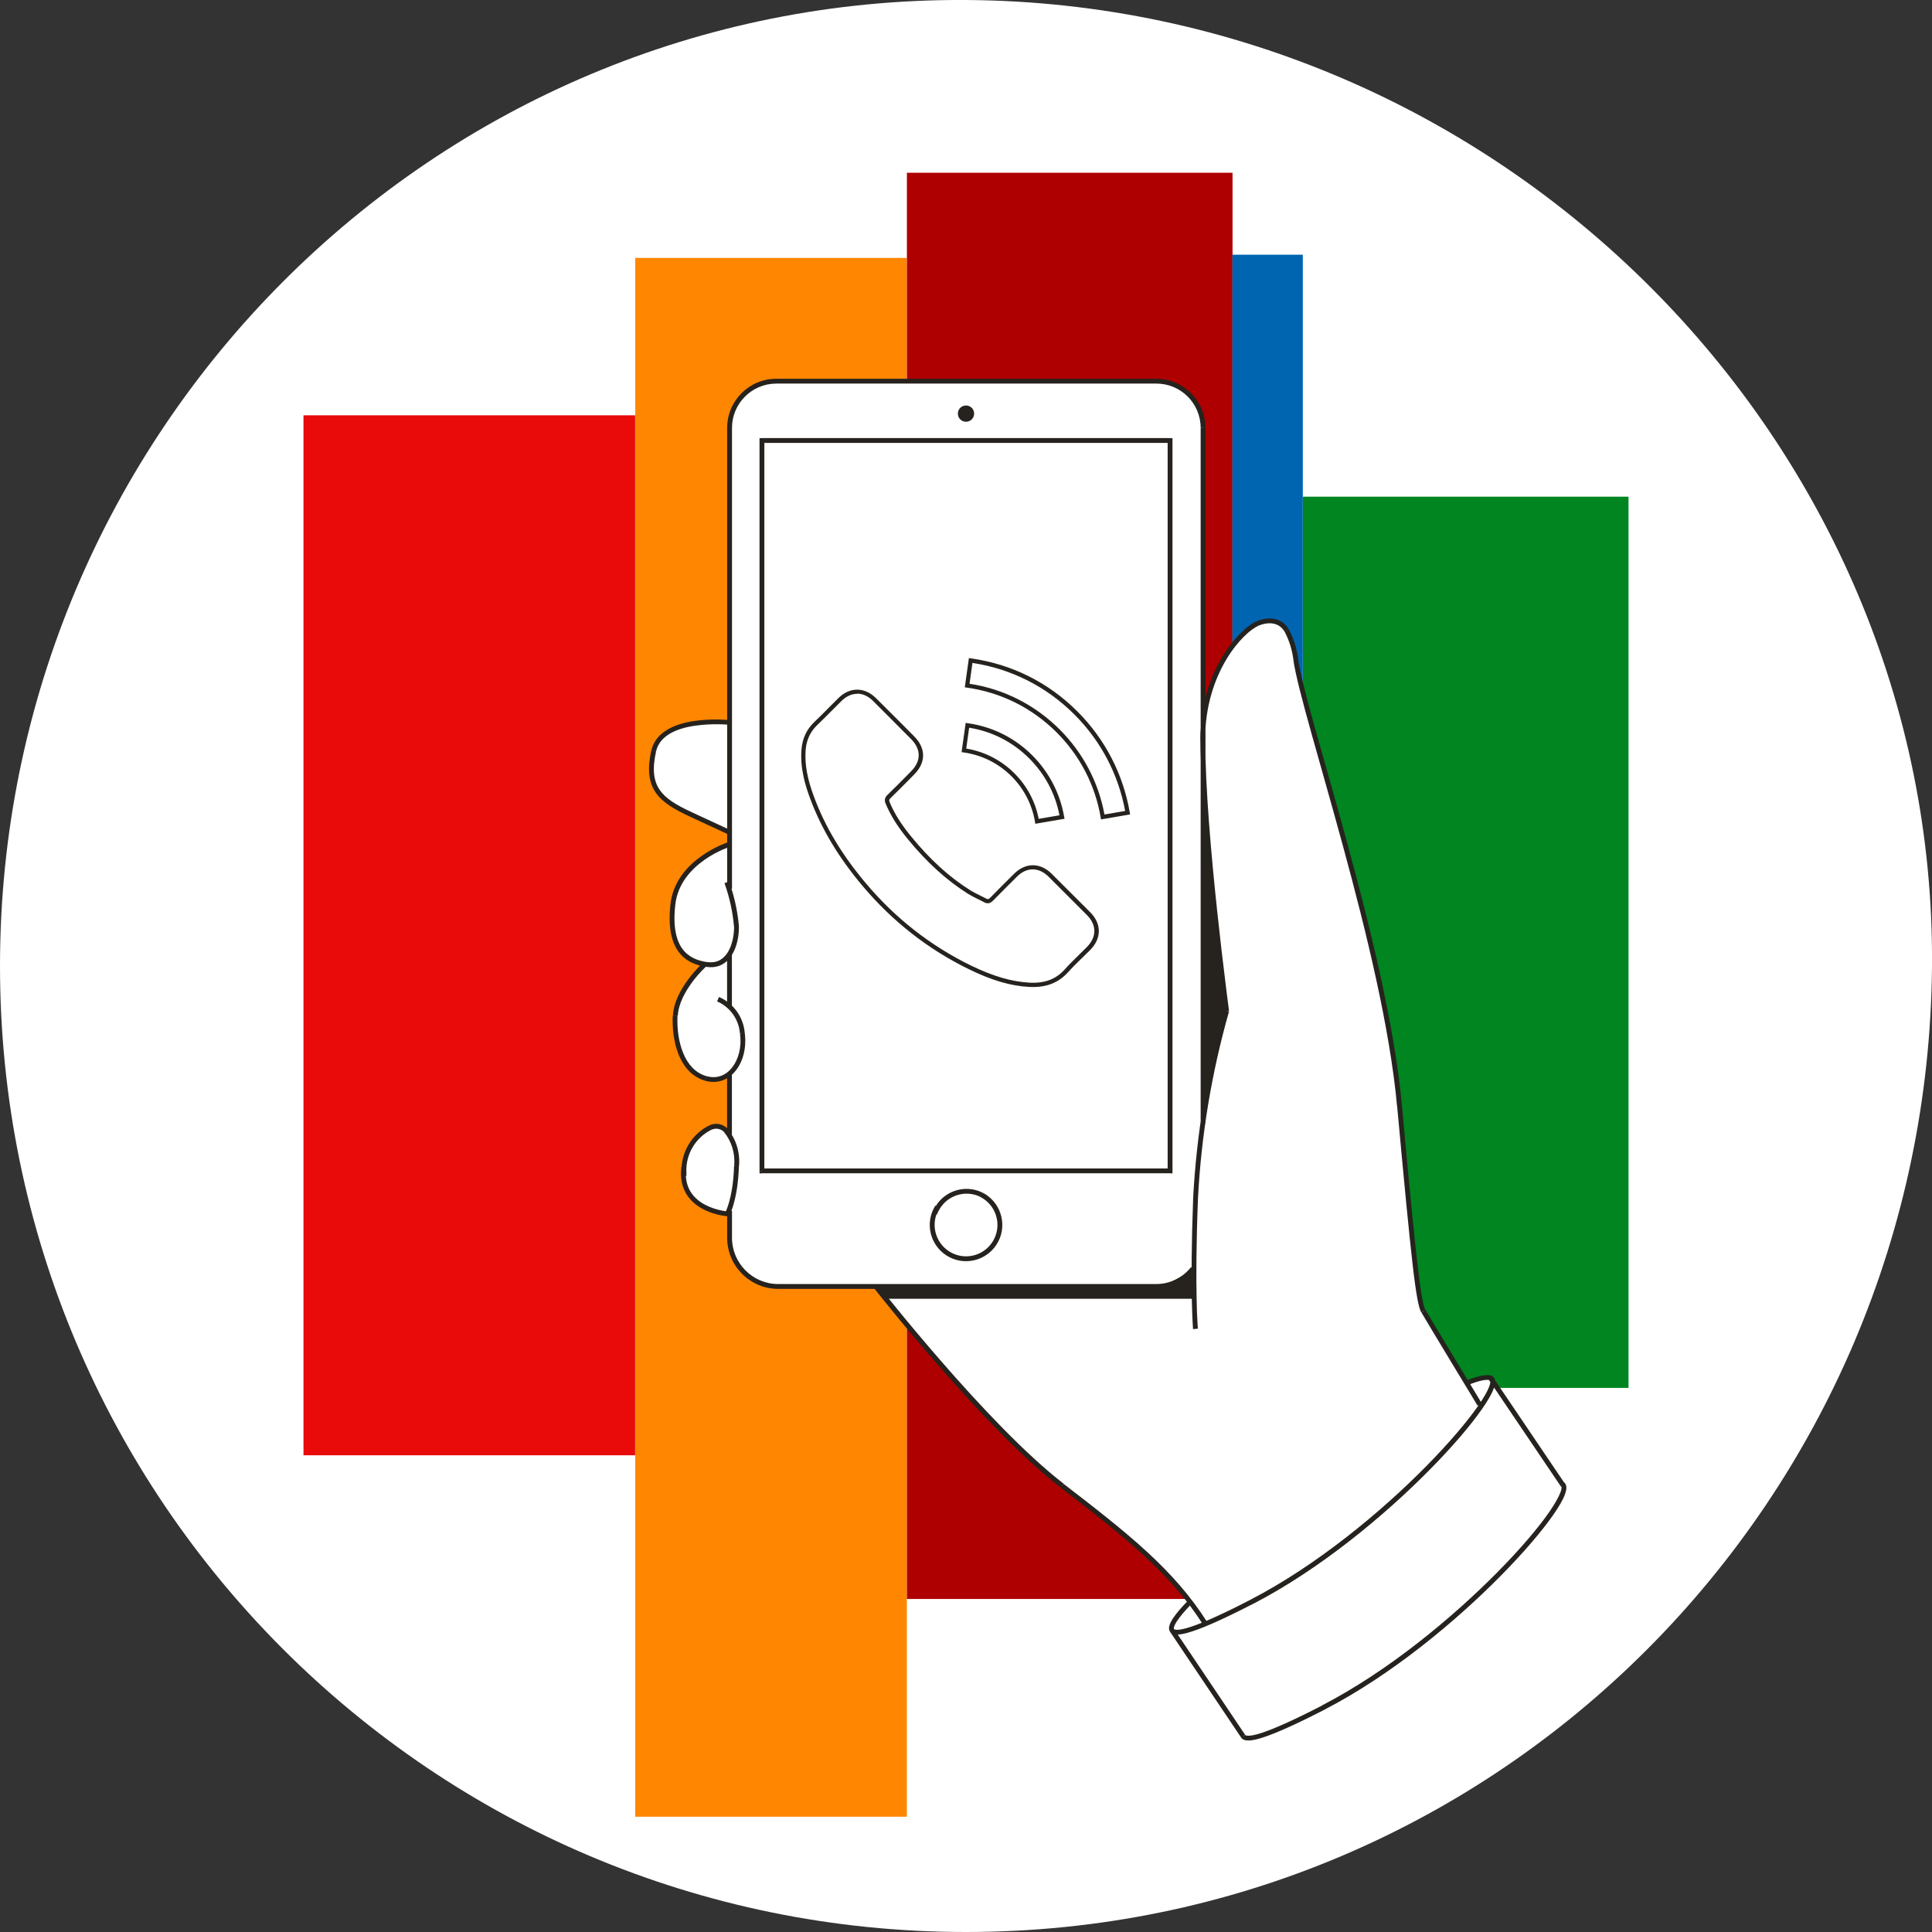 <?xml version="1.0" encoding="UTF-8"?><svg id="Warstwa_1" xmlns="http://www.w3.org/2000/svg" viewBox="0 0 240 240"><rect x="0" y="0" width="240" height="240" fill="#333333" stroke="none"/><defs><style>.cls-1{fill:#0065b1;}.cls-2{fill:#008520;}.cls-3{fill:#fff;}.cls-4{fill:#e90a0a;}.cls-5{fill:#ff8600;}.cls-6{fill:#ae0000;}.cls-7,.cls-8{fill:#26221e;}.cls-8{fill-rule:evenodd;}</style></defs><g id="mobile_hand_face_mass"><path id="darkmodeMask" class="cls-3" d="m240,120c-.52,66.27-53.73,120-120,120S0,186.27,0,120,53.73-.41,120,0c66.45.41,120.51,54.93,120,120Z"/><g id="stripes"><rect id="Rectangle" class="cls-4" x="37.7" y="51.59" width="41.2" height="129.19"/><rect id="Rectangle_2" class="cls-5" x="78.91" y="32.04" width="33.74" height="193.64"/><rect id="Rectangle_3" class="cls-6" x="112.66" y="21.46" width="40.45" height="177.17"/><rect id="Rectangle_4" class="cls-2" x="161.85" y="61.7" width="40.45" height="110.71"/><rect id="Rectangle_5" class="cls-1" x="153.09" y="31.64" width="8.75" height="176.74"/></g><path id="whiteFill" class="cls-3" d="m194.41,184.93c.02-.19-.06-.37-.21-.48l-.06-.07-8.63-12.8c-.03-.13-.11-.24-.23-.3-.41-.21-1.36,0-2.82.51l-.19.07-.11-.18c-1.43-2.36-4.81-7.94-5.22-8.68-.6-1.01-1.2-6.27-2.96-25.47-1.18-12.89-5.94-29.71-9.41-42-1.74-6.15-3.11-11.01-3.48-13.43-.15-1.28-.54-2.52-1.13-3.66-.72-1.22-2.13-1.55-3.71-.88-1.37.57-4.84,3.77-6.22,9.44l-.49,2.02v-35.81c0-3.24-2.63-5.86-5.87-5.86h-47.17c-3.24,0-5.86,2.62-5.87,5.86v36.55h-.27c-1.36-.11-8.24-.44-9.16,3.59-1.01,4.51.6,6.05,4.68,7.96,3.02,1.39,4.23,2.02,4.62,2.16l.14.06v1.4l-.16.06c-1.01.38-6.33,2.52-6.84,7.45-.43,4.15.75,6.62,3.5,7.34l.42.11-.3.31c-.76.75-3.2,3.4-3.34,6.05-.13,3.02.78,6.91,3.81,7.82.85.27,1.76.18,2.54-.25l.37-.22v7.16l-.41-.38c-.31-.29-.72-.45-1.14-.45-.26,0-.51.06-.75.17-2.07,1.01-3.38,3.12-3.36,5.42-.24,4.54,4.49,5.27,5.43,5.38h.22v2.85c0,3.38,2.75,6.12,6.13,6.13h12.09l.07.09c1.42,1.79,14.11,17.74,23.12,24.69,7.27,5.6,11.95,9.35,15.71,14.17l.13.18-.15.15c-1.66,1.64-2.47,2.96-2.12,3.46v.05l8.77,13.04c.08.14.23.29.7.29,1.34,0,4.39-1.24,9.33-3.8,15.42-7.87,29.98-24.04,29.99-27.27Z"/><path id="blackStroke" class="cls-7" d="m96.44,47.36v.3-.3Zm47.19,112.45v-.3h0v.3Zm-48.98-14.35h-.3v.3h.3v-.3Zm50.7,0v.3h.3v-.3h-.3Zm0-90.73h.3v-.3h-.3v.3Zm-50.7,0v-.3h-.3v.3h.3Zm21.6,95.56l.23-.19-.29-.35-.21.41.27.14Zm5.64-1.87l.14-.27h0s-.13.27-.13.27Zm-5.59,1.93l-.23.19.3.35.2-.41-.27-.13Zm44.66-68.35l-.3.04h0s.3-.04.3-.04Zm-1.13-3.65l.27-.14h0s0-.01,0-.01l-.26.15Zm-3.65-.86l-.12-.28h0s.12.28.12.28Zm-3.82,48.15l.29.08.02-.06v-.06s-.31.04-.31.04Zm-3.85,23.18l-.3-.02h0s.3.02.3.02Zm-67.32-55.52l-.29-.07h0s.29.07.29.07Zm10.3,21.8h.3s0-.02,0-.02h0s-.3.02-.3.02Zm.74,13.31l-.3.02h0s0,.02,0,.02l.3-.04Zm-7.32,17.07l.17-.25-.44-.29-.03.53h.3Zm5.46,5.32l-.02.3h.19s.09-.15.09-.15l-.26-.15Zm1.14-5.94l-.3-.03h0s0,.02,0,.02h.3Zm-1.35-4.43l.23-.19h0s0-.02,0-.02l-.22.21Zm-1.93-.33l-.13-.27h0s.13.27.13.27Zm-3.27,5.42l-.17.25.48.32v-.57s-.31,0-.31,0Zm46.99,39.08l-.18.24h0l.18-.24Zm53.26-13.37l.14-.26h0s-.14.26-.14.26Zm-30.8,44.46l.26-.15h0s0-.02,0-.02l-.25.17Zm9.95-3.54l.14.27h0l-.14-.27Zm29.69-27.78l-.25.17.04.06.07.04.14-.27Zm-44.3-44.83V53.17h-.6v86.38h.6Zm0-86.38c0-3.37-2.73-6.11-6.1-6.11v.6c3.04,0,5.5,2.46,5.5,5.51h.6Zm-6.1-6.11h-47.21v.6h47.21v-.6Zm-47.21,0c-3.37,0-6.11,2.73-6.11,6.11h.6c0-3.04,2.47-5.51,5.51-5.51v-.6Zm-6.11,6.11v57.24h.6v-57.24h-.6Zm0,97.25v3.35h.6v-3.35h-.6Zm0,3.35c0,3.5,2.84,6.35,6.35,6.35v-.6c-3.17,0-5.75-2.57-5.75-5.75h-.6Zm6.35,6.35h46.95v-.6h-46.95v.6Zm46.95,0c1.87,0,3.64-.86,4.79-2.33l-.47-.37c-1.04,1.33-2.63,2.1-4.32,2.1v.6Zm-53.31-26.71v7.53h.6v-7.53h-.6Zm0-14.83v6.45h.6v-6.45h-.6Zm4.33,27.18h50.7v-.6h-50.7v.6Zm51-.3V54.73h-.6v90.73h.6Zm-.3-91.03h-50.7v.6h50.7v-.6Zm-51,.3v90.73h.6V54.73h-.6Zm21.63,95.42c-1.12,2.22-.22,4.93,2,6.05l.27-.54c-1.92-.97-2.7-3.32-1.73-5.24l-.54-.27Zm2,6.05c2.22,1.12,4.93.22,6.05-2l-.54-.27c-.97,1.93-3.32,2.7-5.24,1.73l-.27.54Zm6.05-2c1.12-2.22.22-4.93-2-6.05l-.27.54c1.93.97,2.7,3.32,1.73,5.24l.54.27Zm-2-6.05c-2.23-1.08-4.91-.16-5.99,2.06l.54.26c.94-1.92,3.27-2.72,5.19-1.79l.26-.54Zm-5.5,2l-.05-.06-.46.38.05.06.46-.38Zm67.25,24.32l.26-.16h0s0,0,0,0c0,0,0,0,0,0,0,0,0-.01-.01-.02-.01-.02-.03-.05-.05-.09-.05-.08-.12-.19-.2-.34-.18-.29-.43-.71-.73-1.21-.61-1-1.42-2.35-2.25-3.73-1.67-2.76-3.41-5.65-3.7-6.16l-.52.3c.3.52,2.04,3.42,3.71,6.18.83,1.38,1.65,2.73,2.26,3.73.3.5.55.92.73,1.21.09.15.16.26.2.34.02.04.04.07.05.09,0,0,.01.02.01.02,0,0,0,0,0,0h0s0,0,0,0l.26-.15Zm-6.7-11.71c-.12-.21-.26-.67-.43-1.59-.17-.91-.35-2.23-.57-4.14-.44-3.81-1.04-9.92-1.92-19.64l-.6.05c.89,9.72,1.48,15.84,1.92,19.65.22,1.91.41,3.25.58,4.18.17.92.32,1.47.5,1.78l.52-.3Zm-2.92-25.37c-.89-9.75-3.85-21.83-6.72-32.36-1.43-5.26-2.85-10.15-3.97-14.16-1.12-4.02-1.94-7.15-2.21-8.93l-.59.09c.27,1.82,1.1,4.99,2.22,9,1.12,4.02,2.53,8.9,3.96,14.16,2.87,10.53,5.82,22.56,6.7,32.25l.6-.05Zm-12.89-55.44c-.15-1.31-.55-2.58-1.16-3.75l-.53.28c.58,1.1.95,2.31,1.1,3.54l.6-.07Zm-1.17-3.77c-.43-.74-1.07-1.15-1.79-1.29-.71-.14-1.49,0-2.24.31l.23.55c.67-.28,1.32-.38,1.89-.27.56.11,1.04.42,1.39,1l.52-.3Zm-4.03-.98c-.52.22-1.21.72-1.95,1.45-.74.74-1.55,1.73-2.29,2.97-1.49,2.48-2.73,5.94-2.73,10.29h.6c0-4.23,1.21-7.59,2.64-9.98.72-1.2,1.49-2.15,2.2-2.85.71-.71,1.34-1.14,1.76-1.32l-.24-.55Zm-6.96,14.71c0,5.94.74,14.39,1.48,21.33.37,3.47.74,6.58,1.02,8.82.14,1.12.26,2.02.34,2.64.04.31.07.55.09.71.01.08.02.14.02.19,0,.02,0,.04,0,.05,0,0,0,0,0,.01h0s0,0,0,0l.3-.04q.3-.04.3-.04h0s0-.01,0-.01c0-.01,0-.03,0-.05,0-.04-.01-.1-.02-.19-.02-.16-.05-.4-.09-.71-.08-.62-.2-1.52-.33-2.64-.28-2.23-.65-5.33-1.02-8.81-.74-6.95-1.48-15.36-1.48-21.27h-.6Zm2.97,33.63c-2.15,7.58-3.44,15.38-3.86,23.25l.6.03c.41-7.82,1.7-15.58,3.84-23.11l-.58-.16Zm-3.86,23.25c-.22,5.93-.22,10.01-.17,12.61.03,1.3.07,2.23.1,2.84.02.3.03.52.04.67,0,.07.01.13.01.16,0,.02,0,.03,0,.04,0,0,0,0,0,.01h0s0,0,.3-.03l.3-.03h0s0,0,0-.01c0,0,0-.02,0-.04,0-.03,0-.09-.01-.16-.01-.14-.03-.36-.04-.66-.04-.6-.08-1.52-.1-2.81-.06-2.59-.06-6.65.17-12.58l-.6-.02Zm-57.71-59.04q.03-.3.03-.3s0,0,0,0c0,0,0,0,0,0,0,0,0,0,0,0,0,0-.01,0-.02,0-.02,0-.04,0-.07,0-.06,0-.15-.01-.27-.02-.23-.01-.57-.03-.97-.04-.8-.01-1.89.02-3.01.19-1.12.17-2.29.48-3.26,1.05-.97.57-1.74,1.39-2.02,2.58l.58.13c.23-.99.87-1.69,1.73-2.2.87-.51,1.96-.81,3.05-.97,1.08-.16,2.13-.2,2.91-.19.39,0,.71.02.94.03.11,0,.2.01.26.02.03,0,.05,0,.07,0,0,0,.01,0,.02,0,0,0,0,0,0,0,0,0,0,0,0,0h0l.03-.3Zm-9.6,3.46c-.51,2.31-.34,3.94.52,5.22.85,1.26,2.34,2.13,4.29,3.03l.25-.54c-1.96-.9-3.3-1.71-4.04-2.82-.73-1.09-.93-2.52-.43-4.75l-.59-.13Zm4.81,8.25c1.96.9,3.15,1.46,3.86,1.79.35.17.59.28.73.34.07.03.12.06.15.07.02,0,.03.01.03.02,0,0,0,0,0,0,0,0,0,0,0,0h0l.13-.27.13-.27h0s0,0,0,0c0,0,0,0,0,0,0,0,0,0,0,0,0,0-.02,0-.04-.02-.03-.02-.08-.04-.15-.07-.14-.07-.38-.18-.73-.34-.71-.33-1.91-.89-3.87-1.79l-.25.54Zm4.92,3.43q-.09-.29-.09-.29h0s0,0,0,0c0,0,0,0-.02,0-.01,0-.03.01-.06.02-.05.02-.12.04-.21.08-.18.07-.44.17-.76.31-.63.28-1.47.71-2.33,1.32-1.72,1.21-3.56,3.14-3.88,5.99l.6.07c.29-2.61,1.98-4.41,3.63-5.57.82-.58,1.63-.99,2.23-1.26.3-.13.55-.23.72-.29.09-.03.15-.06.2-.07.02,0,.04-.01.05-.02,0,0,0,0,.01,0,0,0,0,0,0,0h0s0,0-.09-.29Zm-7.35,7.43c-.31,2.76.09,4.63.96,5.86.88,1.24,2.2,1.77,3.6,1.95l.08-.59c-1.3-.17-2.44-.65-3.19-1.7-.75-1.06-1.16-2.76-.85-5.45l-.6-.07Zm4.56,7.81c.73.09,1.36-.03,1.89-.33.52-.29.93-.73,1.23-1.25.61-1.02.84-2.36.82-3.49h-.6c.01,1.07-.21,2.28-.74,3.18-.26.44-.6.8-1.01,1.03-.41.23-.91.33-1.52.26l-.08.59Zm3.94-5.08c-.17-1.89-.58-3.74-1.22-5.53l-.57.2c.62,1.74,1.02,3.54,1.18,5.38l.6-.05Zm-4.3,4.8q-.2-.22-.2-.22h0s0,0,0,0c0,0,0,0,0,0,0,0,0,0,0,0,0,0-.02.02-.03.03-.03.03-.07.06-.11.11-.1.1-.24.23-.4.41-.33.35-.78.85-1.23,1.46-.9,1.2-1.85,2.85-1.92,4.53l.6.03c.07-1.5.93-3.02,1.8-4.2.43-.58.87-1.07,1.19-1.41.16-.17.29-.3.39-.39.05-.04.08-.08.11-.1.01-.01.02-.02.03-.02,0,0,0,0,0,0,0,0,0,0,0,0h0s0,0-.2-.22Zm-3.92,6.33c-.07,1.62.14,3.39.75,4.88.61,1.49,1.65,2.72,3.23,3.19l.17-.57c-1.36-.4-2.28-1.46-2.85-2.85-.57-1.38-.78-3.06-.71-4.62l-.6-.03Zm3.98,8.07c1.61.48,2.99-.13,3.89-1.3.89-1.15,1.31-2.85,1.08-4.6l-.59.08c.22,1.62-.18,3.15-.96,4.16-.77,1-1.91,1.49-3.24,1.09l-.17.57Zm4.97-5.88c-.15-1.98-1.38-3.72-3.2-4.51l-.24.55c1.62.7,2.71,2.24,2.84,4l.6-.04Zm-7.92,17.08c-.07,1.29.26,2.31.8,3.1.54.78,1.27,1.32,2,1.7.73.37,1.46.58,2.01.7.28.06.51.09.67.12.08,0,.15.02.19.02.02,0,.04,0,.05,0,0,0,.01,0,.01,0,0,0,0,0,0,0h0s0,0,.02-.3q.02-.3.02-.3h0,0s0,0-.01,0c0,0-.02,0-.04,0-.04,0-.1-.01-.17-.02-.15-.02-.36-.05-.62-.11-.52-.11-1.19-.31-1.86-.65-.67-.34-1.31-.82-1.78-1.5-.46-.67-.75-1.56-.69-2.73l-.6-.03Zm5.76,5.34q.26.15.26.15h0s0,0,0,0c0,0,0,0,0,0,0,0,0,0,0,0,0,0,0-.01.01-.02,0-.02.02-.04.04-.07.03-.06.07-.15.12-.27.1-.24.24-.6.37-1.1.28-.99.56-2.49.63-4.61l-.6-.02c-.06,2.07-.35,3.53-.61,4.47-.13.47-.26.81-.35,1.02-.05.11-.08.19-.11.24-.01.02-.02.04-.03.05,0,0,0,0,0,.01,0,0,0,0,0,0h0s0,0,.26.15Zm1.44-5.91c.16-1.68-.35-3.35-1.42-4.65l-.46.38c.97,1.18,1.43,2.7,1.28,4.22l.6.06Zm-1.43-4.67c-.59-.61-1.51-.77-2.27-.39l.27.54c.53-.26,1.17-.15,1.58.27l.43-.42Zm-2.28-.39c-2.15,1.08-3.48,3.29-3.43,5.7h.6c-.05-2.18,1.16-4.19,3.1-5.16l-.27-.54Zm-2.96,5.44l-.06-.04-.33.5.06.04.33-.5Zm23.64,14.53l-.24.18s0,0,0,0c0,0,0,0,0,0,0,0,0,0,0,0,0,0,.02.02.03.04.03.03.07.08.12.15.1.13.25.32.45.57.39.49.96,1.2,1.68,2.08,1.43,1.75,3.43,4.16,5.74,6.8,4.6,5.28,10.41,11.5,15.22,15.2l.37-.48c-4.75-3.66-10.53-9.84-15.13-15.12-2.3-2.64-4.3-5.04-5.72-6.79-.71-.87-1.28-1.58-1.67-2.07-.19-.24-.35-.43-.45-.56-.05-.07-.09-.11-.12-.15-.01-.02-.02-.03-.03-.04,0,0,0,0,0,0,0,0,0,0,0,0h0s0,0-.24.18Zm23,25.03c8.07,6.21,13.65,10.64,17.71,17.06l.51-.32c-4.12-6.52-9.79-11.01-17.85-17.21l-.37.48Zm16.12,14.16l-.21-.22s0,0,0,0c0,0,0,0,0,0h0s-.01.02-.02.02c-.02.02-.04.04-.07.07-.06.06-.15.15-.26.26-.21.22-.5.52-.79.86-.29.34-.59.72-.83,1.08-.23.36-.43.74-.48,1.07-.02.17-.01.36.09.54.1.18.27.29.47.35.37.11.92.05,1.67-.15,1.52-.41,4.09-1.49,8.21-3.62l-.28-.53c-4.12,2.13-6.63,3.19-8.09,3.58-.74.2-1.15.21-1.35.15-.09-.03-.11-.06-.12-.07,0-.02-.02-.06-.01-.15.03-.2.16-.48.39-.83.22-.34.5-.69.78-1.02.28-.33.56-.62.76-.84.1-.11.19-.19.25-.25.03-.03.05-.05.07-.07,0,0,.01-.01.02-.02,0,0,0,0,0,0,0,0,0,0,0,0h0l-.21-.22Zm7.78.27c8.28-4.29,16.3-10.95,21.96-16.69,2.83-2.87,5.08-5.51,6.48-7.53.7-1,1.2-1.86,1.44-2.52.12-.33.2-.63.18-.89-.01-.27-.12-.53-.39-.67l-.28.53s.06.04.07.16c0,.14-.03.36-.15.65-.22.59-.69,1.4-1.38,2.39-1.37,1.97-3.6,4.59-6.41,7.45-5.63,5.71-13.61,12.33-21.81,16.58l.28.53Zm29.68-28.3c-.17-.09-.38-.12-.59-.12-.22,0-.47.03-.74.08-.54.11-1.2.33-1.95.63l.23.55c.73-.3,1.35-.5,1.84-.6.24-.05.45-.07.61-.07.17,0,.27.03.32.05l.27-.53Zm-40.05,31.69l8.87,13.2.5-.33-8.87-13.2-.5.33Zm8.86,13.18c.18.32.55.41.97.4.43-.01,1.02-.13,1.8-.39,1.56-.51,3.97-1.57,7.59-3.43l-.28-.53c-3.6,1.86-5.98,2.9-7.49,3.4-.76.25-1.28.35-1.63.36-.36,0-.42-.08-.43-.1l-.52.3Zm10.35-3.42c8.29-4.28,16.31-10.95,21.97-16.69,2.83-2.87,5.08-5.52,6.48-7.53.7-1,1.2-1.87,1.44-2.53.12-.33.19-.63.18-.89-.01-.27-.12-.53-.39-.67l-.28.53s.06.04.07.16c0,.14-.03.36-.15.65-.22.59-.69,1.4-1.37,2.4-1.37,1.98-3.6,4.6-6.41,7.45-5.64,5.71-13.61,12.33-21.82,16.58l.28.53Zm29.8-28.21l-8.85-13.1-.5.34,8.85,13.1.5-.34Zm-65.97-61.57c-.16,0-.32,0-.48-.01-2.29-.12-4.65-.81-7.42-2.16-5.11-2.48-9.58-5.98-13.3-10.4-2.98-3.54-5.1-7.08-6.49-10.82-.6-1.6-1.27-3.74-1.09-6.09.11-1.4.64-2.53,1.61-3.45.61-.58,1.21-1.18,1.8-1.78.39-.4.79-.8,1.19-1.19,1.4-1.38,3.22-1.39,4.64,0,.54.53,1.07,1.06,1.6,1.59l.82.82c.39.39.78.78,1.17,1.17.39.39.78.78,1.17,1.18,1.48,1.49,1.48,3.26,0,4.74l-.43.44c-.84.84-1.67,1.69-2.52,2.51-.17.17-.19.27-.09.5.58,1.39,1.42,2.73,2.64,4.22,2.34,2.87,4.76,5.08,7.4,6.73.36.22.76.42,1.15.61.27.13.53.26.79.4.2.11.3.11.51-.1.98-1.01,1.98-2,2.98-2.99,1.4-1.39,3.22-1.4,4.64,0h0c1.6,1.59,3.2,3.19,4.8,4.79,1.43,1.44,1.43,3.25-.02,4.71-.31.31-.63.62-.95.93-.6.58-1.21,1.18-1.77,1.8-1.11,1.24-2.53,1.85-4.34,1.85Zm-21.86-36.42c-.68,0-1.35.3-1.95.89-.4.39-.79.79-1.19,1.19-.6.6-1.19,1.2-1.81,1.79-.87.83-1.35,1.84-1.45,3.11-.13,1.75.19,3.56,1.06,5.87,1.37,3.68,3.46,7.17,6.4,10.66,3.67,4.37,8.09,7.82,13.13,10.27,2.71,1.31,5,1.98,7.22,2.1,1.89.1,3.28-.42,4.39-1.66.57-.64,1.19-1.24,1.79-1.83.32-.31.63-.61.94-.93,1.24-1.25,1.24-2.74.02-3.97-1.59-1.6-3.19-3.19-4.79-4.79h0c-1.21-1.19-2.7-1.19-3.9,0-1,.99-1.99,1.98-2.97,2.98-.23.23-.59.51-1.14.2-.25-.14-.51-.26-.77-.39-.4-.2-.81-.4-1.2-.64-2.68-1.69-5.15-3.93-7.53-6.85-1.25-1.53-2.11-2.92-2.71-4.35-.18-.43-.12-.75.21-1.08.85-.82,1.68-1.66,2.52-2.51l.43-.44c1.26-1.27,1.26-2.72,0-4-.39-.39-.78-.78-1.17-1.17-.39-.39-.78-.78-1.17-1.18l-.82-.82c-.53-.53-1.06-1.06-1.59-1.59-.6-.59-1.28-.88-1.95-.88Zm22.13,16.14l-.04-.26c-.37-2.14-1.37-4.09-2.91-5.63-1.62-1.62-3.68-2.65-5.95-2.97l-.26-.04.51-3.63.26.04c3.06.43,5.84,1.81,8.03,4.01,2.08,2.09,3.44,4.72,3.94,7.6l.05.26-3.61.62Zm-8.58-9.34c2.28.38,4.35,1.44,5.99,3.08,1.55,1.55,2.59,3.5,3.01,5.65l2.58-.44c-.51-2.67-1.8-5.11-3.75-7.06-2.05-2.05-4.63-3.37-7.47-3.82l-.36,2.59Zm16.74,8.8l-.04-.26c-.69-4.01-2.58-7.66-5.47-10.55-3.05-3.04-6.91-4.97-11.15-5.56l-.26-.04.51-3.63.26.04c5.04.7,9.62,2.98,13.23,6.6h0c3.43,3.44,5.67,7.77,6.49,12.52l.05.26-3.61.62Zm-16.33-16.85c4.26.65,8.12,2.61,11.19,5.67,2.91,2.91,4.83,6.56,5.57,10.57l2.57-.44c-.84-4.55-3.01-8.69-6.3-11.98-3.47-3.47-7.85-5.68-12.67-6.41l-.36,2.59Z"/><path id="blackFill" class="cls-8" d="m121.01,51.38c0-.56-.45-1.01-1.01-1.01s-1.01.45-1.01,1.01.45,1.01,1.01,1.01,1.01-.45,1.01-1.01Zm23.1,108.46c1.46-.57,2.84-1.31,4.11-2.22l.21,3.72h-38.59l-1.01-1.5s34.02.25,35.28,0Zm5.36-62.93v.15c-.01-.1-.02-.15-.02-.15h.02Zm0,.15c.09.65.44,3.64,1.04,11.85.69,9.48,1.94,16.8,1.94,16.8,0,0-.31,1.13-.96,3.6-.64,2.47-2.02,8.65-2.02,8.65v-40.89Z"/></g></svg>